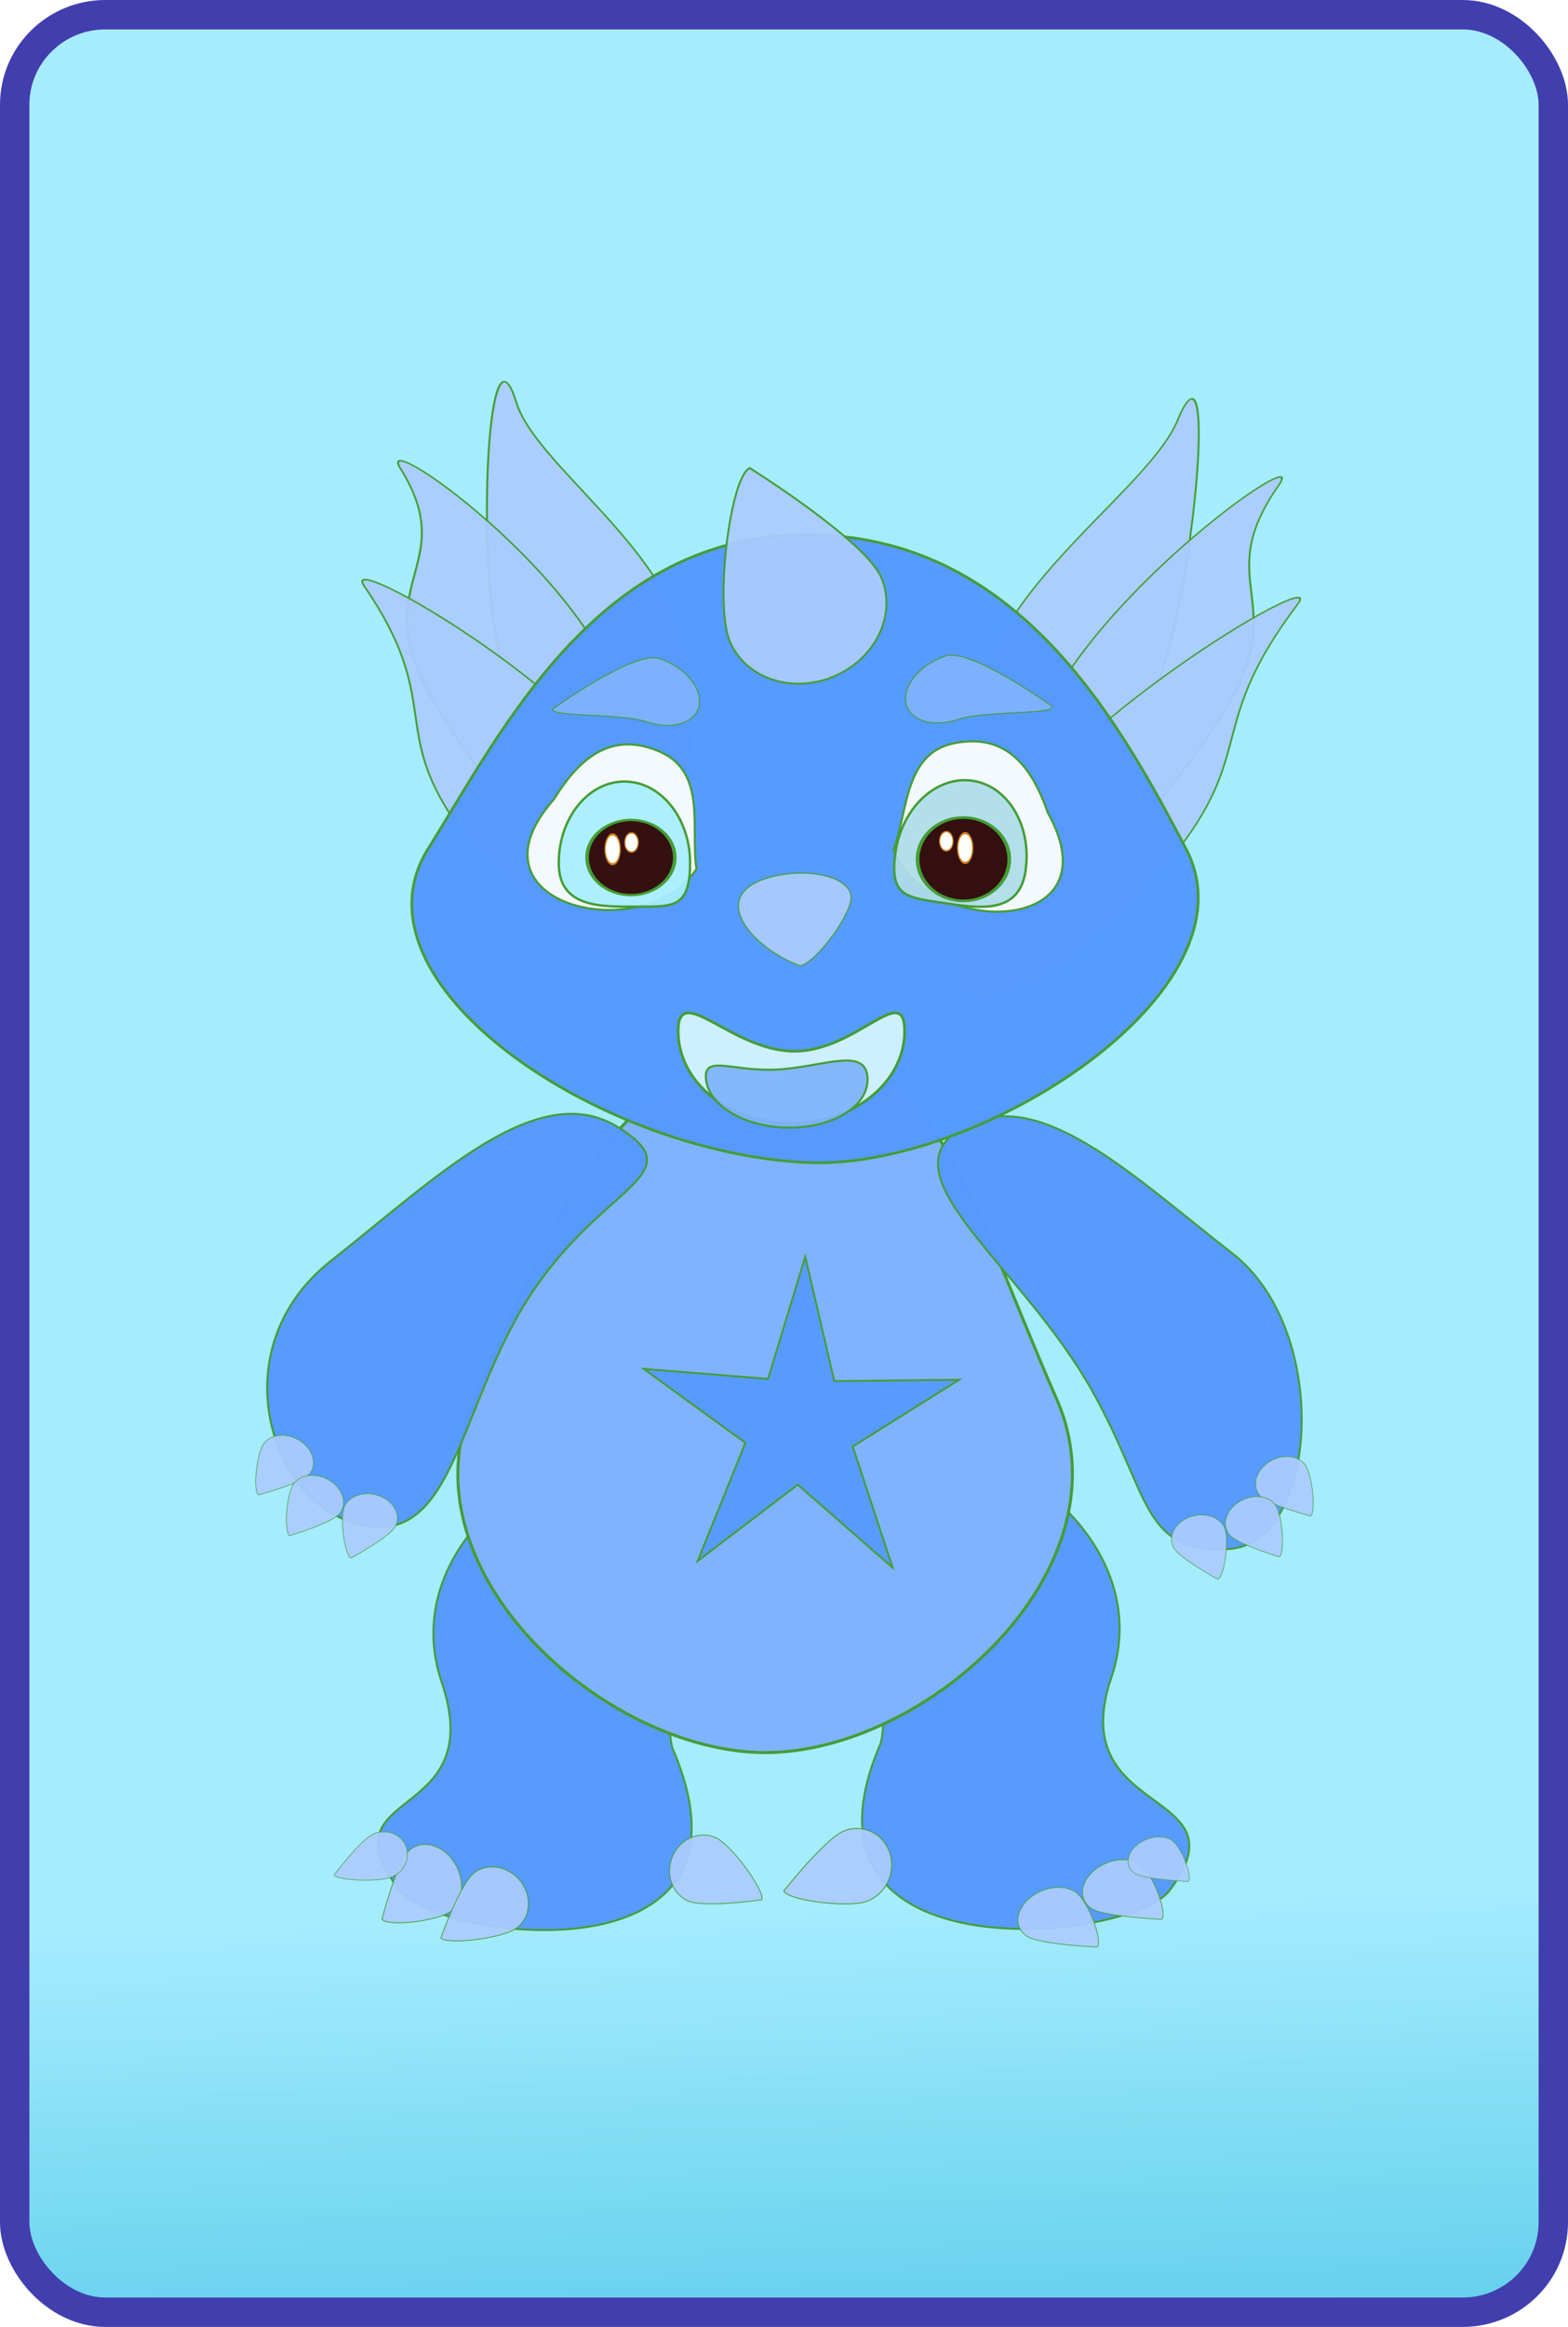 <?xml version="1.0" encoding="UTF-8" standalone="no"?>
<!-- Created with Inkscape (http://www.inkscape.org/) -->

<svg
   width="145"
   height="215"
   id="svg8449"
   version="1.1"
   inkscape:version="1.3 (0e150ed6c4, 2023-07-21)"
   sodipodi:docname="carte2.svg"
   xmlns:inkscape="http://www.inkscape.org/namespaces/inkscape"
   xmlns:sodipodi="http://sodipodi.sourceforge.net/DTD/sodipodi-0.dtd"
   xmlns:xlink="http://www.w3.org/1999/xlink"
   xmlns="http://www.w3.org/2000/svg"
   xmlns:svg="http://www.w3.org/2000/svg"
   xmlns:rdf="http://www.w3.org/1999/02/22-rdf-syntax-ns#"
   xmlns:cc="http://creativecommons.org/ns#"
   xmlns:dc="http://purl.org/dc/elements/1.1/">
  <title
     id="title1">jeu_memory</title>
  <defs
     id="defs8451">
    <filter
       color-interpolation-filters="sRGB"
       inkscape:collect="always"
       id="filter3833-5-5-2-2"
       x="-0.053"
       y="-0.049"
       width="1.106"
       height="1.099">
      <feGaussianBlur
         inkscape:collect="always"
         stdDeviation="0.069"
         id="feGaussianBlur3835-1-3-7-7" />
    </filter>
    <filter
       color-interpolation-filters="sRGB"
       inkscape:collect="always"
       id="filter3829-6-0-0-7"
       x="-0.053"
       y="-0.049"
       width="1.105"
       height="1.098">
      <feGaussianBlur
         inkscape:collect="always"
         stdDeviation="0.066"
         id="feGaussianBlur3831-0-6-3-1" />
    </filter>
    <filter
       color-interpolation-filters="sRGB"
       inkscape:collect="always"
       id="filter3821-3-7-1-2"
       x="-0.059"
       y="-0.055"
       width="1.118"
       height="1.11">
      <feGaussianBlur
         inkscape:collect="always"
         stdDeviation="0.099"
         id="feGaussianBlur3823-8-8-3-6" />
    </filter>
    <filter
       color-interpolation-filters="sRGB"
       inkscape:collect="always"
       id="filter3825-2-9-3-0"
       x="-0.065"
       y="-0.061"
       width="1.13"
       height="1.121">
      <feGaussianBlur
         inkscape:collect="always"
         stdDeviation="0.131"
         id="feGaussianBlur3827-6-5-7-4" />
    </filter>
    <linearGradient
       id="linearGradient38810-9-53">
      <stop
         style="stop-color:#00a5d2;stop-opacity:1;"
         offset="0"
         id="stop38812-0-2" />
      <stop
         style="stop-color:#a5ecff;stop-opacity:0.993;"
         offset="1"
         id="stop38814-0-4" />
    </linearGradient>
    <linearGradient
       inkscape:collect="always"
       xlink:href="#linearGradient38810-9-53"
       id="linearGradient5743"
       gradientUnits="userSpaceOnUse"
       gradientTransform="matrix(0.937,0,0,0.946,2063.589,-976.003)"
       x1="-500.048"
       y1="1375.864"
       x2="-503.42"
       y2="1268.248" />
  </defs>
  <sodipodi:namedview
     id="base"
     pagecolor="#ffffff"
     bordercolor="#666666"
     borderopacity="1.0"
     inkscape:pageopacity="0.0"
     inkscape:pageshadow="2"
     inkscape:zoom="0.31819805"
     inkscape:cx="9.4280905"
     inkscape:cy="14.142136"
     inkscape:current-layer="layer1"
     inkscape:document-units="px"
     showgrid="false"
     inkscape:window-width="1920"
     inkscape:window-height="1046"
     inkscape:window-x="-11"
     inkscape:window-y="-11"
     inkscape:window-maximized="1"
     inkscape:snap-bbox="true"
     inkscape:snap-page="true"
     inkscape:snap-global="false"
     fit-margin-top="0"
     fit-margin-left="0"
     fit-margin-right="0"
     fit-margin-bottom="0"
     inkscape:pagecheckerboard="0"
     inkscape:showpageshadow="2"
     inkscape:deskcolor="#d1d1d1" />
  <g
     id="layer1"
     inkscape:label="Layer 1"
     inkscape:groupmode="layer"
     style="display:inline"
     transform="translate(-191.705,-59.85)">
    <g
       id="g5692"
       transform="translate(191.705,59.711)">
      <g
         inkscape:label="#g5626"
         transform="translate(-1359.474,-53.096)"
         id="carte1">
        <rect
           style="display:inline;fill:url(#linearGradient5743);fill-opacity:1;fill-rule:evenodd;stroke:#413eae;stroke-width:2.718;stroke-miterlimit:4;stroke-dasharray:none;stroke-opacity:1"
           id="rect11041"
           width="142.282"
           height="212.282"
           x="1360.833"
           y="54.594"
           rx="8.383"
           ry="8.315" />
        <g
           transform="matrix(0.201,0,0,0.201,1274.075,-247.307)"
           id="g30647"
           style="display:inline">
          <g
             id="g30649"
             transform="matrix(-0.672,-0.304,-0.239,0.505,1466.255,1663.498)"
             style="fill:#aaccff">
            <path
               transform="rotate(28.947,819.557,1086.452)"
               style="fill:#aaccff;fill-opacity:0.931;fill-rule:nonzero;stroke:#449d35;stroke-width:1.263;stroke-miterlimit:4;stroke-opacity:1"
               d="m 774.219,791.311 c 0,78.391 -27.553,141.94 -61.54,141.94 -33.988,0 -61.54,-63.549 -61.54,-141.94 -4.4e-4,-78.385 74.832,-140.41 79.308,-188.086 6.644,-70.765 43.773,109.694 43.773,188.086 z"
               id="path30651"
               inkscape:connector-curvature="0"
               sodipodi:nodetypes="sssss" />
            <path
               transform="rotate(46.079,768.776,1032.226)"
               style="fill:#aaccff;fill-opacity:0.931;fill-rule:nonzero;stroke:#449d35;stroke-width:1.263;stroke-miterlimit:4;stroke-opacity:1"
               d="m 774.219,791.311 c 0,91.892 -27.553,166.385 -61.54,166.385 -33.988,0 -61.54,-74.493 -61.54,-166.385 0,-91.892 63.144,-197.897 61.54,-166.385 -4.048,79.545 61.54,74.493 61.54,166.385 z"
               id="path30653"
               inkscape:connector-curvature="0"
               sodipodi:nodetypes="sssss" />
            <path
               transform="rotate(51.974,667.336,1000.397)"
               style="fill:#aaccff;fill-opacity:0.931;fill-rule:nonzero;stroke:#449d35;stroke-width:1.263;stroke-miterlimit:4;stroke-opacity:1"
               d="m 774.219,791.311 c 0,78.391 -27.553,141.94 -61.54,141.94 -33.988,0 -61.54,-63.549 -61.54,-141.94 0,-78.391 78.355,-210.687 78.517,-179.938 0.5,94.913 44.564,101.547 44.564,179.938 z"
               id="path30655"
               inkscape:connector-curvature="0"
               sodipodi:nodetypes="sssss" />
          </g>
          <path
             style="fill:#5599ff;fill-opacity:0.976;fill-rule:nonzero;stroke:#449d35;stroke-width:0.903;stroke-miterlimit:4;stroke-dasharray:none;stroke-opacity:1"
             d="m 734.463,2299.343 c 46.317,107.944 -108.079,88.079 -125.851,64.716 -36.456,-47.927 41.749,-29.866 19.43,-95.653 -20.2,-59.542 45.538,-107.103 77.365,-102.654 31.827,4.449 23.675,121.051 29.056,133.592 z"
             id="path30657"
             inkscape:connector-curvature="0"
             sodipodi:nodetypes="sssss" />
          <path
             style="fill:#5599ff;fill-opacity:0.976;fill-rule:nonzero;stroke:#449d35;stroke-width:0.903;stroke-miterlimit:4;stroke-dasharray:none;stroke-opacity:1"
             d="m 829.776,2297.236 c -46.317,107.944 115.329,90.495 133.101,67.132 36.456,-47.927 -49,-32.283 -26.68,-98.07 20.2,-59.542 -45.538,-107.103 -77.365,-102.654 -31.827,4.449 -23.675,121.051 -29.056,133.592 z"
             id="path30659"
             inkscape:connector-curvature="0"
             sodipodi:nodetypes="sssss" />
          <path
             style="fill:#80b3ff;fill-opacity:1;fill-rule:nonzero;stroke:#449d35;stroke-width:1.382;stroke-miterlimit:4;stroke-opacity:1"
             d="m 910.882,2138.057 c 34.656,78.635 -59.941,162.811 -133.882,162.811 -73.941,0 -169.217,-84.656 -133.882,-162.811 34.969,-77.346 57.524,-145.894 133.882,-162.811 72.19,-15.994 95.915,76.665 133.882,162.811 z"
             id="path30661"
             inkscape:connector-curvature="0"
             sodipodi:nodetypes="sssss" />
          <path
             style="fill:#5599ff;fill-opacity:0.973;fill-rule:nonzero;stroke:#449d35;stroke-width:0.923;stroke-miterlimit:4;stroke-opacity:1"
             d="m 662.115,2101.804 c -28.558,51.807 -31.44,109.544 -77.844,92.278 -36.759,-13.677 -56.127,-80.69 -7.147,-119.251 48.473,-38.162 95.161,-84.645 132.346,-61.301 37.185,23.344 -13.254,26.41 -47.355,88.274 z"
             id="path30663"
             inkscape:connector-curvature="0"
             sodipodi:nodetypes="sssss" />
          <path
             style="fill:#5599ff;fill-opacity:0.973;fill-rule:nonzero;stroke:#449d35;stroke-width:0.867;stroke-miterlimit:4;stroke-opacity:1"
             d="m 927.457,2134.814 c 27.007,48.302 22.452,74.001 62.189,72.516 41.491,-1.551 48.508,-100.016 2.188,-135.968 -45.841,-35.58 -89.993,-78.918 -125.159,-57.154 -35.166,21.764 28.533,62.928 60.782,120.606 z"
             id="path30665"
             inkscape:connector-curvature="0"
             sodipodi:nodetypes="sssss" />
          <path
             sodipodi:type="star"
             style="fill:#5599ff;fill-opacity:0.931;fill-rule:nonzero;stroke:#449d35;stroke-width:1.263;stroke-miterlimit:4;stroke-dasharray:none;stroke-opacity:1"
             id="path30667"
             sodipodi:sides="5"
             sodipodi:cx="-558.33331"
             sodipodi:cy="1088.4733"
             sodipodi:r1="114.02431"
             sodipodi:r2="38.772461"
             sodipodi:arg1="0.97603707"
             sodipodi:arg2="1.6043556"
             inkscape:flatsided="false"
             inkscape:rounded="0"
             inkscape:randomized="0"
             d="m -494.444,1182.918 -65.19,-55.694 -68.778,51.196 32.823,-79.21 -69.944,-49.592 85.476,6.74 25.55,-81.846 20.004,83.375 85.735,-0.992 -73.113,44.789 z"
             inkscape:transform-center-x="-0.91107114"
             inkscape:transform-center-y="-7.6899204"
             transform="matrix(0.67,0,0,0.686,1166.856,1404.427)" />
          <path
             style="fill:#aaccff;fill-opacity:0.931;fill-rule:nonzero;stroke:#449d35;stroke-width:0.371;stroke-miterlimit:4;stroke-opacity:1"
             d="m 613.315,2345.636 c 5.783,-4.893 14.806,-2.616 20.154,5.085 5.348,7.702 4.994,17.911 -0.789,22.804 -5.783,4.893 -29.571,7.55 -32.085,3.929 0,0 6.937,-26.926 12.72,-31.819 z"
             id="path30669"
             inkscape:connector-curvature="0"
             sodipodi:nodetypes="sssss" />
          <path
             style="fill:#aaccff;fill-opacity:0.931;fill-rule:nonzero;stroke:#449d35;stroke-width:0.271;stroke-miterlimit:4;stroke-opacity:1"
             d="m 596.721,2338.265 c 5.847,-2.492 12.473,-0.086 14.8,5.374 2.327,5.46 -0.526,11.906 -6.372,14.399 -5.847,2.492 -25.497,1.649 -26.591,-0.918 0,0 12.316,-16.362 18.163,-18.855 z"
             id="path30671"
             inkscape:connector-curvature="0"
             sodipodi:nodetypes="sssss" />
          <path
             style="fill:#aaccff;fill-opacity:0.931;fill-rule:nonzero;stroke:#449d35;stroke-width:0.331;stroke-miterlimit:4;stroke-opacity:1"
             d="m 926.912,2372.494 c -5.714,-3.866 -5.298,-11.525 0.93,-17.108 6.228,-5.582 15.909,-6.973 21.624,-3.107 5.714,3.866 12.771,22.637 9.843,25.261 0,0 -26.682,-1.18 -32.397,-5.046 z"
             id="path30673"
             inkscape:connector-curvature="0"
             sodipodi:nodetypes="sssss" />
          <path
             style="fill:#aaccff;fill-opacity:0.931;fill-rule:nonzero;stroke:#449d35;stroke-width:0.372;stroke-miterlimit:4;stroke-opacity:1"
             d="m 643.217,2355.985 c 6.498,-4.704 16.057,-2.768 21.352,4.325 5.294,7.093 4.319,16.655 -2.179,21.359 -6.498,4.704 -32.206,7.703 -34.695,4.369 0,0 9.024,-25.349 15.522,-30.053 z"
             id="path30675"
             inkscape:connector-curvature="0"
             sodipodi:nodetypes="sssss" />
          <path
             style="fill:#aaccff;fill-opacity:0.931;fill-rule:nonzero;stroke:#449d35;stroke-width:0.331;stroke-miterlimit:4;stroke-opacity:1"
             d="m 897.205,2385.231 c -5.714,-3.866 -5.298,-11.525 0.93,-17.108 6.228,-5.582 15.909,-6.973 21.624,-3.107 5.714,3.866 12.771,22.637 9.843,25.262 0,0 -26.682,-1.18 -32.397,-5.046 z"
             id="path30677"
             inkscape:connector-curvature="0"
             sodipodi:nodetypes="sssss" />
          <path
             style="fill:#aaccff;fill-opacity:0.931;fill-rule:nonzero;stroke:#449d35;stroke-width:0.249;stroke-miterlimit:4;stroke-opacity:1"
             d="m 946.943,2356.363 c -4.342,-2.888 -4.025,-8.61 0.707,-12.78 4.732,-4.17 12.087,-5.21 16.428,-2.321 4.341,2.888 9.702,16.911 7.478,18.872 0,0 -20.272,-0.882 -24.613,-3.77 z"
             id="path30679"
             inkscape:connector-curvature="0"
             sodipodi:nodetypes="sssss" />
          <path
             style="fill:#aaccff;fill-opacity:0.931;fill-rule:nonzero;stroke:#449d35;stroke-width:0.276;stroke-miterlimit:4;stroke-opacity:1"
             d="m 1004.382,2182.621 c -3.584,-4.324 -1.861,-11.06 3.849,-15.045 5.71,-3.985 13.245,-3.711 16.829,0.613 3.584,4.324 5.433,22.091 2.749,23.965 0,0 -19.843,-5.208 -23.427,-9.532 z"
             id="path30681"
             inkscape:connector-curvature="0"
             sodipodi:nodetypes="sssss" />
          <path
             style="fill:#aaccff;fill-opacity:0.931;fill-rule:nonzero;stroke:#449d35;stroke-width:0.276;stroke-miterlimit:4;stroke-opacity:1"
             d="m 990.361,2200.631 c -3.442,-4.438 -1.501,-11.114 4.335,-14.912 5.837,-3.798 13.359,-3.28 16.801,1.158 3.442,4.438 4.714,22.256 1.97,24.041 0,0 -19.664,-5.849 -23.106,-10.287 z"
             id="path30683"
             inkscape:connector-curvature="0"
             sodipodi:nodetypes="sssss" />
          <path
             style="fill:#aaccff;fill-opacity:0.931;fill-rule:nonzero;stroke:#449d35;stroke-width:0.276;stroke-miterlimit:4;stroke-opacity:1"
             d="m 964.662,2206.398 c -2.463,-5.047 0.801,-11.187 7.29,-13.712 6.489,-2.526 13.747,-0.481 16.21,4.566 2.463,5.047 0.067,22.749 -2.983,23.936 0,0 -18.054,-9.743 -20.517,-14.79 z"
             id="path30685"
             inkscape:connector-curvature="0"
             sodipodi:nodetypes="sssss" />
          <path
             style="fill:#aaccff;fill-opacity:0.931;fill-rule:nonzero;stroke:#449d35;stroke-width:0.276;stroke-miterlimit:4;stroke-opacity:1"
             d="m 567.204,2172.876 c 3.584,-4.324 1.861,-11.06 -3.849,-15.045 -5.71,-3.985 -13.245,-3.711 -16.83,0.613 -3.584,4.324 -5.433,22.091 -2.749,23.965 0,0 19.843,-5.208 23.428,-9.532 z"
             id="path30687"
             inkscape:connector-curvature="0"
             sodipodi:nodetypes="sssss" />
          <path
             style="fill:#aaccff;fill-opacity:0.931;fill-rule:nonzero;stroke:#449d35;stroke-width:0.276;stroke-miterlimit:4;stroke-opacity:1"
             d="m 581.226,2190.885 c 3.442,-4.438 1.501,-11.114 -4.335,-14.912 -5.837,-3.798 -13.359,-3.28 -16.801,1.158 -3.442,4.438 -4.714,22.256 -1.97,24.041 0,0 19.664,-5.849 23.106,-10.287 z"
             id="path30689"
             inkscape:connector-curvature="0"
             sodipodi:nodetypes="sssss" />
          <path
             style="fill:#aaccff;fill-opacity:0.931;fill-rule:nonzero;stroke:#449d35;stroke-width:0.276;stroke-miterlimit:4;stroke-opacity:1"
             d="m 606.925,2196.653 c 2.463,-5.047 -0.801,-11.187 -7.29,-13.712 -6.489,-2.526 -13.747,-0.481 -16.21,4.566 -2.463,5.047 -0.067,22.749 2.983,23.936 0,0 18.054,-9.743 20.517,-14.79 z"
             id="path30691"
             inkscape:connector-curvature="0"
             sodipodi:nodetypes="sssss" />
          <path
             style="fill:#aaccff;fill-opacity:0.931;fill-rule:nonzero;stroke:#449d35;stroke-width:0.412;stroke-miterlimit:4;stroke-opacity:1"
             d="m 813.443,2336.757 c 8.668,-3.242 17.999,1.398 20.843,10.363 2.843,8.965 -1.878,18.86 -10.546,22.102 -8.668,3.242 -36.932,-0.518 -38.269,-4.732 0,0 19.304,-24.492 27.972,-27.733 z"
             id="path30693"
             inkscape:connector-curvature="0"
             sodipodi:nodetypes="sssss" />
          <path
             style="fill:#aaccff;fill-opacity:0.931;fill-rule:nonzero;stroke:#449d35;stroke-width:0.373;stroke-miterlimit:4;stroke-opacity:1"
             d="m 741.154,2368.961 c -7.352,-3.505 -10.348,-12.809 -6.692,-20.781 3.657,-7.972 12.581,-11.592 19.934,-8.087 7.352,3.505 22.656,24.684 20.937,28.431 0,0 -26.827,3.943 -34.179,0.438 z"
             id="path30695"
             inkscape:connector-curvature="0"
             sodipodi:nodetypes="sssss" />
          <g
             id="g30697"
             transform="matrix(0.679,-0.327,0.16,0.51,204.983,1691.053)"
             style="fill:#aaccff">
            <path
               transform="rotate(28.947,819.557,1086.452)"
               style="fill:#aaccff;fill-opacity:0.931;fill-rule:nonzero;stroke:#449d35;stroke-width:1.263;stroke-miterlimit:4;stroke-opacity:1"
               d="m 774.219,791.311 c 0,78.391 -27.553,141.94 -61.54,141.94 -33.988,0 -61.54,-63.549 -61.54,-141.94 -4.4e-4,-78.385 74.832,-140.41 79.308,-188.086 6.644,-70.765 43.773,109.694 43.773,188.086 z"
               id="path30699"
               inkscape:connector-curvature="0"
               sodipodi:nodetypes="sssss" />
            <path
               transform="rotate(46.079,768.776,1032.226)"
               style="fill:#aaccff;fill-opacity:0.931;fill-rule:nonzero;stroke:#449d35;stroke-width:1.263;stroke-miterlimit:4;stroke-opacity:1"
               d="m 774.219,791.311 c 0,91.892 -27.553,166.385 -61.54,166.385 -33.988,0 -61.54,-74.493 -61.54,-166.385 0,-91.892 63.144,-197.897 61.54,-166.385 -4.048,79.545 61.54,74.493 61.54,166.385 z"
               id="path30701"
               inkscape:connector-curvature="0"
               sodipodi:nodetypes="sssss" />
            <path
               transform="rotate(51.974,667.336,1000.397)"
               style="fill:#aaccff;fill-opacity:0.931;fill-rule:nonzero;stroke:#449d35;stroke-width:1.263;stroke-miterlimit:4;stroke-opacity:1"
               d="m 774.219,791.311 c 0,78.391 -27.553,141.94 -61.54,141.94 -33.988,0 -61.54,-63.549 -61.54,-141.94 0,-78.391 78.355,-210.687 78.517,-179.938 0.5,94.913 44.564,101.547 44.564,179.938 z"
               id="path30703"
               inkscape:connector-curvature="0"
               sodipodi:nodetypes="sssss" />
          </g>
          <path
             style="fill:#5599ff;fill-opacity:0.98;fill-rule:nonzero;stroke:#449d35;stroke-width:1.236;stroke-miterlimit:4;stroke-opacity:1"
             d="m 970.505,1885.344 c 34.222,65.079 -95.156,147.947 -174.319,144.294 -96.239,-4.441 -212.819,-82.868 -174.319,-144.294 34.097,-54.401 78.045,-144.294 174.319,-144.294 96.274,0 143.141,85.004 174.319,144.294 z"
             id="path30705"
             inkscape:connector-curvature="0"
             sodipodi:nodetypes="sssss" />
          <path
             style="fill:#ffffff;fill-opacity:0.931;fill-rule:nonzero;stroke:#449d35;stroke-width:0.964;stroke-miterlimit:4;stroke-opacity:1"
             d="m 863.751,1836.907 c 23.051,-4.696 35.406,9.411 43.104,31.737 31.974,57.29 -55.487,57.918 -70.905,17.191 6.644,-17.007 4.75,-44.232 27.801,-48.928 z"
             id="path30707"
             inkscape:connector-curvature="0"
             sodipodi:nodetypes="sccs" />
          <path
             style="fill:#ffffff;fill-opacity:0.931;fill-rule:nonzero;stroke:#449d35;stroke-width:0.964;stroke-miterlimit:4;stroke-opacity:1"
             d="m 728.696,1840.896 c -21.498,-9.552 -36.602,1.56 -48.929,21.704 -43.567,49.055 41.704,68.513 65.535,32.065 -2.824,-18.039 4.892,-44.216 -16.606,-53.769 z"
             id="path30709"
             inkscape:connector-curvature="0"
             sodipodi:nodetypes="sccs" />
          <path
             style="fill:#d5f6ff;fill-opacity:0.931;fill-rule:nonzero;stroke:#449d35;stroke-width:1.245;stroke-miterlimit:4;stroke-opacity:1"
             d="m 841.054,1969.293 c 0,23.37 -23.321,42.316 -52.09,42.316 -28.768,0 -52.09,-18.945 -52.09,-42.316 0,-23.37 24.67,9.17 53.438,9.17 28.768,0 50.741,-32.54 50.741,-9.17 z"
             id="path30711"
             inkscape:connector-curvature="0"
             sodipodi:nodetypes="sssss" />
          <path
             style="fill:#aaeeff;fill-opacity:0.931;fill-rule:nonzero;stroke:#449d35;stroke-width:1.099;stroke-miterlimit:4;stroke-opacity:1"
             d="m 742.362,1891.957 c 0,20.688 -7.727,20.065 -24.411,20.065 -16.684,0 -36.008,0.624 -36.008,-20.065 0,-20.688 13.525,-37.46 30.209,-37.46 16.684,0 30.209,16.771 30.209,37.46 z"
             id="path30713"
             inkscape:connector-curvature="0"
             sodipodi:nodetypes="sssss" />
          <path
             style="fill:#afdde9;fill-opacity:0.931;fill-rule:nonzero;stroke:#449d35;stroke-width:1.099;stroke-miterlimit:4;stroke-opacity:1"
             d="m 836.923,1886.734 c -3.055,20.462 4.68,20.986 21.181,23.449 16.501,2.463 35.521,5.933 38.575,-14.528 3.054,-20.462 -7.846,-39.046 -24.348,-41.509 -16.501,-2.463 -32.354,12.127 -35.409,32.589 z"
             id="path30715"
             inkscape:connector-curvature="0"
             sodipodi:nodetypes="sssss" />
          <path
             style="fill:#80b3ff;fill-opacity:0.931;fill-rule:nonzero;stroke:#449d35;stroke-width:0.953;stroke-miterlimit:4;stroke-opacity:1"
             d="m 749.803,1992.189 c -2.018,-12.61 11.198,-4.452 31.641,-5.262 20.442,-0.809 40.371,-10.28 42.388,2.33 2.018,12.61 -12.918,23.489 -33.361,24.298 -20.443,0.809 -38.65,-8.757 -40.668,-21.367 z"
             id="path30717"
             inkscape:connector-curvature="0"
             sodipodi:nodetypes="sssss" />
          <ellipse
             style="fill:#2b0000;fill-opacity:0.931;fill-rule:nonzero;stroke:#449d35;stroke-width:1.263;stroke-miterlimit:4;stroke-dasharray:none;stroke-opacity:1"
             id="path30719"
             transform="matrix(1.356,0,0,0.958,1410.349,1165.093)"
             cx="-399.871"
             cy="756.902"
             rx="15.551"
             ry="19.994" />
          <path
             style="fill:#80b3ff;fill-opacity:0.931;fill-rule:nonzero;stroke:#449d35;stroke-width:0.443;stroke-miterlimit:4;stroke-opacity:1"
             d="m 728.386,1797.984 c 11.702,3.988 19.795,13.72 18.076,21.738 -1.719,8.018 -12.599,11.285 -24.301,7.297 -11.702,-3.988 -43.85,-2.044 -43.042,-5.813 0,0 37.564,-27.21 49.266,-23.223 z"
             id="path30721"
             inkscape:connector-curvature="0"
             sodipodi:nodetypes="sssss" />
          <g
             transform="translate(336.646,1519.575)"
             id="g30723">
            <ellipse
               transform="matrix(1.297,0,0,0.864,897.123,-284.105)"
               id="path30725"
               style="fill:#2b0000;fill-opacity:0.931;fill-rule:nonzero;stroke:#449d35;stroke-width:1.263;stroke-miterlimit:4;stroke-dasharray:none;stroke-opacity:1"
               cx="-399.871"
               cy="756.902"
               rx="15.551"
               ry="19.994" />
            <ellipse
               transform="matrix(0.558,0,0,1.018,520.517,-69.218)"
               id="path30727"
               style="fill:#ffffff;fill-opacity:1;fill-rule:nonzero;stroke:#d07d12;stroke-width:1;stroke-linejoin:round;stroke-miterlimit:4;stroke-dasharray:none;stroke-opacity:1;filter:url(#filter3833-5-5-2-2)"
               cx="-269.614"
               cy="427.588"
               rx="6.248"
               ry="6.728" />
            <ellipse
               id="path30729"
               style="fill:#ffffff;fill-opacity:1;fill-rule:nonzero;stroke:#d07d12;stroke-width:1;stroke-linejoin:round;stroke-miterlimit:4;stroke-dasharray:none;stroke-opacity:1;filter:url(#filter3829-6-0-0-7)"
               transform="matrix(0.495,0,0,0.658,512.219,81.58)"
               cx="-269.614"
               cy="427.588"
               rx="6.248"
               ry="6.728" />
          </g>
          <ellipse
             style="fill:#ffffff;fill-opacity:1;fill-rule:nonzero;stroke:#d07d12;stroke-width:1;stroke-linejoin:round;stroke-miterlimit:4;stroke-dasharray:none;stroke-opacity:1;filter:url(#filter3821-3-7-1-2)"
             id="path30731"
             transform="matrix(-0.558,0,0,1.018,718.489,1449.77)"
             cx="-269.614"
             cy="427.588"
             rx="6.248"
             ry="6.728" />
          <ellipse
             transform="matrix(-0.495,0,0,0.658,726.786,1600.567)"
             style="fill:#ffffff;fill-opacity:1;fill-rule:nonzero;stroke:#d07d12;stroke-width:1;stroke-linejoin:round;stroke-miterlimit:4;stroke-dasharray:none;stroke-opacity:1;filter:url(#filter3825-2-9-3-0)"
             id="path30733"
             cx="-269.614"
             cy="427.588"
             rx="6.248"
             ry="6.728" />
          <path
             style="fill:#80b3ff;fill-opacity:0.931;fill-rule:nonzero;stroke:#449d35;stroke-width:0.443;stroke-miterlimit:4;stroke-opacity:1"
             d="m 859.777,1796.821 c -11.702,3.988 -19.795,13.72 -18.076,21.738 1.719,8.018 12.599,11.285 24.301,7.297 11.702,-3.988 43.85,-2.044 43.042,-5.813 0,0 -37.564,-27.21 -49.266,-23.223 z"
             id="path30735"
             inkscape:connector-curvature="0"
             sodipodi:nodetypes="sssss" />
          <path
             style="fill:#aaccff;fill-opacity:0.931;fill-rule:nonzero;stroke:#449d35;stroke-width:0.867;stroke-miterlimit:4;stroke-opacity:1"
             d="m 830.325,1760.708 c 7.215,16.962 -2.524,37.312 -21.754,45.453 -19.23,8.141 -40.668,0.99 -47.884,-15.973 -7.215,-16.962 0.117,-75.956 9.156,-79.782 0,0 53.267,33.34 60.482,50.302 z"
             id="path30737"
             inkscape:connector-curvature="0"
             sodipodi:nodetypes="sssss" />
          <path
             style="fill:#aaccff;fill-opacity:0.931;fill-rule:nonzero;stroke:#449d35;stroke-width:0.483;stroke-miterlimit:4;stroke-opacity:1"
             d="m 785.344,1897.181 c 15.518,-2.267 29.396,1.945 30.998,9.409 1.602,7.464 -16.099,31.543 -23.394,32.609 -24.021,-8.88 -45.724,-35.872 -7.604,-42.018 z"
             id="path30739"
             inkscape:connector-curvature="0"
             sodipodi:nodetypes="cscc" />
        </g>
      </g>
    </g>
  </g>
</svg>
